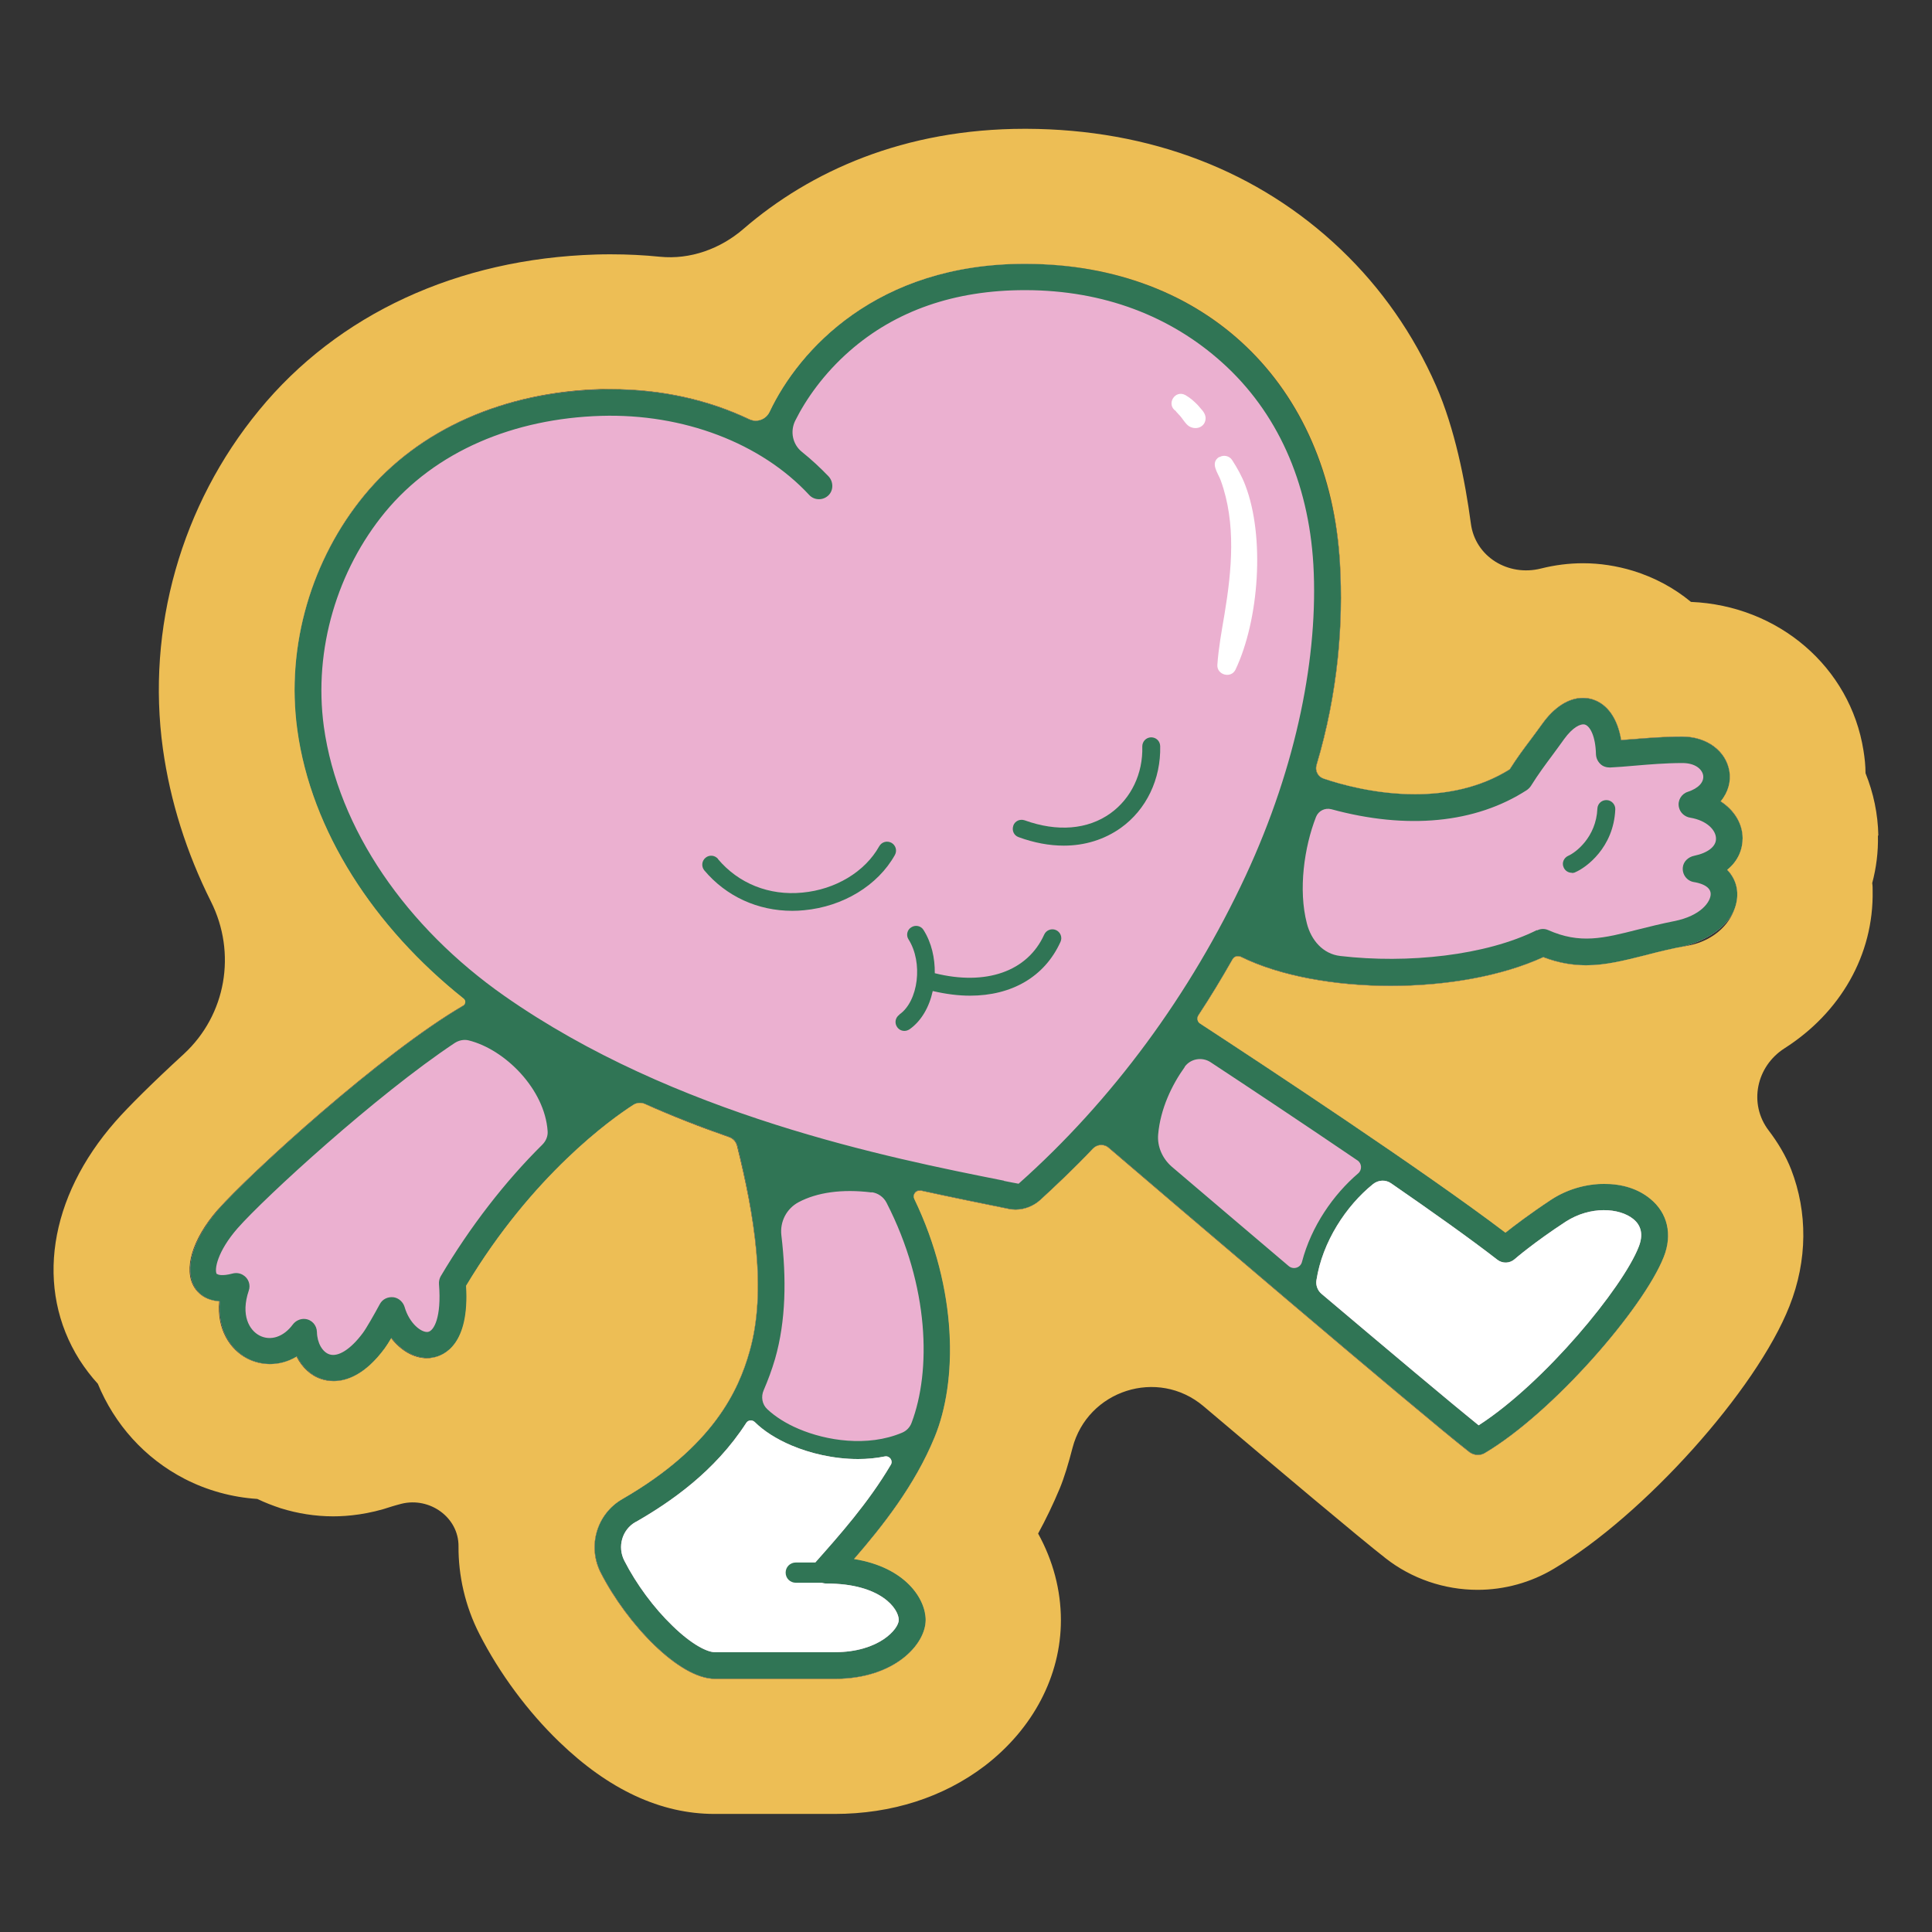 <svg width="180" height="180" viewBox="0 0 180 180" fill="none" xmlns="http://www.w3.org/2000/svg">
<rect x="0" y="0" width="180" height="180" fill="#333333" stroke="none"/>
<g clip-path="url(#clip0_700_3211)">
<path d="M20.277 112.756C23.234 109.398 35.497 98.195 43.136 93.725C43.382 93.574 43.401 93.234 43.174 93.046C34.834 86.407 28.996 77.429 27.688 68.055C26.589 60.114 29.072 52.079 33.905 46.195C39.061 39.914 47.078 36.557 55.892 36.293C60.915 36.142 65.672 37.123 69.766 39.065C70.487 39.405 71.34 39.103 71.681 38.386C74.41 32.596 81.689 24.58 95.45 24.58C95.487 24.58 95.525 24.58 95.563 24.58C111.219 24.618 123.843 35.84 124.828 52.475C125.151 58.096 124.658 64.528 122.649 71.261C122.478 71.808 122.781 72.374 123.312 72.544C126.06 73.468 134.211 75.694 140.655 71.695C141.319 70.639 141.982 69.752 142.664 68.847C143.005 68.394 143.328 67.942 143.688 67.451C145.071 65.508 146.777 64.698 148.37 65.169C149.772 65.603 150.72 66.98 151.042 68.96C151.364 68.941 151.705 68.903 152.066 68.885C153.468 68.772 155.041 68.639 156.728 68.639C159.022 68.639 160.822 69.979 161.126 71.884C161.277 72.789 161.031 73.807 160.311 74.675C161.562 75.486 162.339 76.712 162.358 78.089C162.358 79.088 161.979 80.201 160.917 81.05C161.505 81.654 161.846 82.408 161.865 83.257C161.922 85.935 159.098 87.727 156.463 88.255C155.307 88.481 154.264 88.745 153.26 89.01C150.075 89.82 147.289 90.518 143.802 89.16C139.897 90.952 134.723 91.839 129.586 91.839C124.374 91.839 119.237 90.914 115.617 89.123C115.332 88.991 115.01 89.085 114.84 89.349C113.835 91.122 112.774 92.876 111.655 94.573C111.485 94.838 111.561 95.196 111.826 95.366C117.891 99.326 132.675 109.078 140.276 114.83C141.11 114.17 142.57 113.057 144.541 111.756C147.479 109.832 151.44 109.794 153.752 111.662C155.383 112.982 155.856 115 155.022 117.094C153.127 121.884 144.692 131.617 138.343 135.37C138.153 135.483 137.926 135.54 137.698 135.54C137.433 135.54 137.149 135.446 136.921 135.276C132.277 131.654 107.921 110.87 103.296 106.909C102.879 106.55 102.235 106.588 101.856 106.984C100.055 108.889 98.16 110.662 96.947 111.775C96.132 112.51 95.032 112.831 93.952 112.605C91.886 112.19 88.379 111.473 85.802 110.907C85.347 110.813 84.987 111.266 85.195 111.681C89.289 120.187 89.213 128.731 87.091 133.88C85.252 138.369 82.219 142.198 79.585 145.234C84.399 146.008 86.257 148.969 86.257 150.912C86.257 153.213 83.319 156.4 77.822 156.4H66.62C63.284 156.4 58.432 151.289 55.987 146.517C54.717 144.046 55.608 141.028 57.996 139.652C66.506 134.748 68.838 129.467 69.842 125.921C71.491 120.168 70.259 113.095 68.705 106.739C68.61 106.362 68.326 106.06 67.966 105.928C65.369 105.023 62.754 104.004 60.119 102.854C59.759 102.703 59.342 102.722 59.02 102.929C56.991 104.23 49.656 109.436 43.458 119.772C43.799 125.242 41.43 126.279 40.369 126.468C38.966 126.713 37.507 125.977 36.483 124.657C36.256 125.034 36.047 125.374 35.877 125.6C34.057 128.071 32.332 128.656 31.119 128.656C30.683 128.656 30.323 128.58 30.02 128.486C28.996 128.165 28.181 127.392 27.669 126.373C26.115 127.316 24.39 127.241 23.101 126.581C21.49 125.751 20.239 123.846 20.486 121.243C19.159 121.149 18.495 120.47 18.173 119.961C17.112 118.282 17.965 115.434 20.334 112.718L20.277 112.756Z" fill="#EBB0D0"/>
<path d="M146.455 81.333C146.569 81.333 146.683 81.314 146.778 81.257C147.763 80.842 150.341 78.975 150.493 75.41C150.512 74.958 150.152 74.562 149.697 74.543C149.223 74.524 148.844 74.882 148.825 75.335C148.711 78.013 146.778 79.447 146.114 79.73C145.697 79.918 145.489 80.39 145.678 80.805C145.811 81.125 146.114 81.314 146.437 81.314L146.455 81.333Z" fill="#307555"/>
<path d="M20.277 112.756C23.234 109.398 35.497 98.195 43.136 93.725C43.382 93.574 43.401 93.234 43.174 93.046C34.834 86.407 28.996 77.429 27.688 68.055C26.589 60.114 29.072 52.079 33.905 46.195C39.061 39.914 47.078 36.557 55.892 36.293C60.915 36.142 65.672 37.123 69.766 39.065C70.487 39.405 71.34 39.103 71.681 38.386C74.41 32.596 81.689 24.58 95.45 24.58C95.487 24.58 95.525 24.58 95.563 24.58C112.338 24.636 123.843 35.84 124.828 52.475C125.151 58.096 124.658 64.528 122.649 71.261C122.478 71.808 122.781 72.374 123.312 72.544C126.06 73.468 134.211 75.694 140.655 71.695C141.319 70.639 141.982 69.752 142.664 68.847C143.005 68.394 143.328 67.942 143.688 67.451C145.071 65.508 146.777 64.698 148.37 65.169C149.772 65.603 150.72 66.98 151.042 68.96C151.364 68.941 151.705 68.903 152.066 68.885C153.468 68.772 155.041 68.639 156.728 68.639C159.022 68.639 160.822 69.979 161.126 71.884C161.277 72.789 161.031 73.807 160.311 74.675C161.562 75.486 162.339 76.712 162.358 78.089C162.358 79.088 161.979 80.201 160.917 81.05C161.505 81.654 161.846 82.408 161.865 83.257C161.922 85.935 159.098 87.727 156.463 88.255C155.307 88.481 154.264 88.745 153.26 89.01C150.075 89.82 147.289 90.518 143.802 89.16C139.897 90.952 134.723 91.839 129.586 91.839C124.374 91.839 119.237 90.914 115.617 89.123C115.332 88.991 115.01 89.085 114.84 89.349C113.835 91.122 112.774 92.876 111.655 94.573C111.485 94.838 111.561 95.196 111.826 95.366C117.891 99.326 132.675 109.078 140.276 114.83C141.11 114.17 142.57 113.057 144.541 111.756C147.479 109.832 151.44 109.794 153.752 111.662C155.383 112.982 155.856 115 155.022 117.094C153.127 121.884 144.692 131.617 138.343 135.37C138.153 135.483 137.926 135.54 137.698 135.54C137.433 135.54 137.149 135.446 136.921 135.276C132.277 131.654 107.921 110.87 103.296 106.909C102.879 106.55 102.235 106.588 101.856 106.984C100.055 108.889 98.16 110.662 96.947 111.775C96.132 112.51 95.032 112.831 93.952 112.605C91.886 112.19 88.379 111.473 85.802 110.907C85.347 110.813 84.987 111.266 85.195 111.681C89.289 120.187 89.213 128.731 87.091 133.88C85.252 138.369 82.219 142.198 79.585 145.234C84.399 146.008 86.257 148.969 86.257 150.912C86.257 153.213 83.319 156.4 77.822 156.4H66.62C63.284 156.4 58.432 151.289 55.987 146.517C54.717 144.046 55.608 141.028 57.996 139.652C66.506 134.748 68.838 129.467 69.842 125.921C71.491 120.168 70.259 113.095 68.705 106.739C68.61 106.362 68.326 106.06 67.966 105.928C65.369 105.023 62.754 104.004 60.119 102.854C59.759 102.703 59.342 102.722 59.02 102.929C56.991 104.23 49.656 109.436 43.458 119.772C43.799 125.242 41.43 126.279 40.369 126.468C38.966 126.713 37.507 125.977 36.483 124.657C36.256 125.034 36.047 125.374 35.877 125.6C34.057 128.071 32.332 128.656 31.119 128.656C30.683 128.656 30.323 128.58 30.02 128.486C28.996 128.165 28.181 127.392 27.669 126.373C26.115 127.316 24.39 127.241 23.101 126.581C21.49 125.751 20.239 123.846 20.486 121.243C19.159 121.149 18.495 120.47 18.173 119.961C17.112 118.282 17.965 115.434 20.334 112.718L20.277 112.756ZM143.195 86.689C143.517 86.52 143.896 86.501 144.237 86.652C147.213 87.972 149.374 87.425 152.634 86.595C153.62 86.35 154.738 86.067 155.97 85.822C158.472 85.332 159.382 84.011 159.382 83.294C159.382 82.484 158.188 82.238 157.828 82.182C157.183 82.087 156.709 81.484 156.785 80.805C156.842 80.258 157.297 79.843 157.847 79.73C159.117 79.466 159.894 78.862 159.875 78.127C159.875 77.353 159.041 76.448 157.486 76.184C156.975 76.108 156.539 75.731 156.425 75.222C156.273 74.581 156.652 73.958 157.259 73.77C158.226 73.449 158.775 72.883 158.681 72.242C158.586 71.676 157.96 71.091 156.747 71.091C155.174 71.091 153.639 71.223 152.293 71.337C151.478 71.412 150.72 71.469 150 71.506C149.658 71.506 149.336 71.412 149.09 71.167C148.843 70.922 148.711 70.62 148.692 70.28C148.654 68.583 148.142 67.659 147.668 67.508C147.27 67.395 146.531 67.753 145.735 68.847C145.375 69.356 145.034 69.809 144.692 70.28C143.991 71.223 143.328 72.11 142.645 73.204C142.551 73.355 142.418 73.487 142.266 73.6C137.471 76.712 131.083 77.316 124.032 75.392C123.445 75.241 122.838 75.543 122.611 76.109C121.511 78.919 120.943 82.898 121.758 86.029C122.156 87.595 123.255 88.877 124.866 89.066C131.159 89.802 138.438 89.028 143.195 86.652V86.689ZM110.385 99.402C109.191 101.062 108.111 103.287 107.902 105.702C107.808 106.833 108.3 107.927 109.153 108.682C112.091 111.19 116.034 114.529 120.071 117.961C120.507 118.32 121.17 118.112 121.303 117.565C122.175 114.227 124.241 111.284 126.534 109.323C126.913 109.002 126.894 108.399 126.477 108.116C121.398 104.664 116.261 101.25 112.793 98.968C111.996 98.44 110.916 98.629 110.366 99.402H110.385ZM137.774 132.786C143.934 128.806 151.194 119.961 152.672 116.169C153.108 115.076 152.937 114.189 152.16 113.567C150.871 112.529 148.18 112.341 145.887 113.812C142.911 115.755 141.129 117.301 141.11 117.32C140.655 117.716 139.992 117.735 139.518 117.377C137.016 115.434 133.434 112.888 129.605 110.247C129.093 109.889 128.411 109.926 127.918 110.323C125.416 112.341 123.198 115.698 122.649 119.282C122.573 119.753 122.762 120.243 123.123 120.545C129.264 125.732 135.158 130.693 137.755 132.786H137.774ZM93.535 110.021C94.009 110.115 94.464 110.209 94.9 110.285C103.6 102.552 110.916 92.631 116.053 81.597C120.867 71.242 122.838 60.944 122.364 52.608C121.909 44.874 118.972 38.367 113.873 33.784C109.059 29.446 102.823 27.051 95.582 27.032C95.544 27.032 95.506 27.032 95.487 27.032C88.948 27.032 83.451 28.937 79.149 32.709C76.761 34.803 75.093 37.179 74.088 39.197C73.595 40.197 73.842 41.404 74.714 42.102C75.585 42.8 76.419 43.573 77.197 44.384C77.651 44.874 77.67 45.667 77.197 46.138C76.685 46.647 75.87 46.629 75.396 46.119C70.904 41.272 63.663 38.518 56.006 38.745C47.912 38.99 40.577 42.008 35.858 47.741C31.46 53.098 29.186 60.454 30.171 67.696C31.498 77.259 37.886 86.407 46.984 92.782C62.848 103.891 82.807 107.871 93.535 110.002V110.021ZM81.196 111.096C78.448 110.756 76.116 111.096 74.41 112.001C73.273 112.605 72.648 113.831 72.799 115.094C73.273 119.074 73.235 123.035 72.212 126.6C71.908 127.637 71.548 128.599 71.15 129.523C70.885 130.127 70.999 130.843 71.491 131.296C72.193 131.956 73.197 132.616 74.41 133.126C76.969 134.22 80.817 134.842 84.039 133.484C84.456 133.314 84.778 132.975 84.93 132.56C86.749 127.75 86.617 119.885 82.599 112.058C82.333 111.53 81.802 111.152 81.215 111.077L81.196 111.096ZM59.209 141.802C57.958 142.518 57.503 144.103 58.167 145.404C59.285 147.592 60.915 149.799 62.659 151.478C64.516 153.288 65.938 153.929 66.582 153.929H77.784C81.897 153.929 83.736 151.76 83.736 150.931C83.736 149.874 82.049 147.536 77.026 147.536C76.666 147.536 76.325 147.404 76.078 147.158C75.623 146.668 75.623 145.951 76.04 145.48C78.163 143.084 80.893 140.029 82.997 136.464C83.224 136.087 82.883 135.615 82.447 135.691C81.613 135.861 80.779 135.936 79.945 135.936C77.651 135.936 75.434 135.389 73.747 134.672C72.325 134.069 71.15 133.314 70.316 132.484C70.07 132.258 69.691 132.296 69.52 132.579C66.582 137.124 62.45 139.953 59.228 141.802H59.209ZM20.22 118.678C20.277 118.772 20.713 118.904 21.642 118.659C21.983 118.565 22.343 118.603 22.646 118.791C23.158 119.093 23.367 119.715 23.177 120.243C22.4 122.545 23.234 123.94 24.182 124.431C25.205 124.959 26.418 124.563 27.271 123.412C27.537 123.054 27.973 122.846 28.409 122.884C29.053 122.941 29.508 123.469 29.527 124.091C29.546 125.11 30.039 125.977 30.702 126.185C31.517 126.449 32.692 125.694 33.81 124.185C34.133 123.752 34.853 122.488 35.384 121.507C35.63 121.036 36.142 120.79 36.691 120.866C37.165 120.941 37.563 121.319 37.696 121.771C38.151 123.337 39.288 124.185 39.876 124.091C40.425 123.997 41.146 122.733 40.899 119.64C40.88 119.395 40.937 119.131 41.051 118.923C43.799 114.283 47.059 110.077 50.528 106.645C50.869 106.305 51.059 105.852 51.021 105.381C50.755 101.496 47.078 97.78 43.667 96.931C43.212 96.818 42.738 96.931 42.359 97.176C35.042 102.042 24.694 111.53 22.135 114.434C20.258 116.584 19.936 118.301 20.201 118.716L20.22 118.678Z" fill="#307555"/>
<path d="M83.793 94.519C85.575 93.275 86.011 89.672 84.646 87.522C84.399 87.145 84.513 86.617 84.911 86.39C85.29 86.145 85.821 86.258 86.049 86.654C86.788 87.824 87.11 89.257 87.091 90.672C91.848 91.86 95.734 90.521 97.288 87.069C97.478 86.654 97.971 86.466 98.388 86.654C98.805 86.843 98.994 87.333 98.805 87.748C97.326 91.011 94.256 92.765 90.37 92.765C89.271 92.765 88.115 92.614 86.901 92.332C86.579 93.822 85.84 95.123 84.741 95.896C84.589 95.99 84.437 96.047 84.267 96.047C84.001 96.047 83.755 95.934 83.584 95.689C83.319 95.311 83.414 94.802 83.793 94.538V94.519Z" fill="#307555"/>
<path d="M66.886 80.031C68.8 82.313 71.662 83.464 74.752 83.162C77.841 82.879 80.59 81.219 81.916 78.843C82.144 78.447 82.637 78.296 83.054 78.522C83.452 78.749 83.603 79.239 83.376 79.654C81.784 82.502 78.543 84.463 74.922 84.803C74.562 84.841 74.183 84.86 73.823 84.86C70.601 84.86 67.663 83.52 65.616 81.087C65.332 80.729 65.37 80.22 65.73 79.918C66.09 79.616 66.602 79.673 66.905 80.031H66.886Z" fill="#307555"/>
<path d="M94.407 76.919C94.559 76.485 95.032 76.278 95.469 76.428C98.501 77.522 101.344 77.296 103.467 75.768C105.382 74.391 106.5 72.072 106.424 69.544C106.424 69.091 106.765 68.714 107.239 68.695C107.713 68.695 108.073 69.035 108.092 69.507C108.168 72.581 106.803 75.429 104.434 77.126C102.899 78.22 101.079 78.786 99.108 78.786C97.762 78.786 96.34 78.522 94.9 77.994C94.464 77.843 94.255 77.372 94.407 76.938V76.919Z" fill="#307555"/>
<path d="M113.607 42.591C114.024 42.346 114.555 42.478 114.802 42.874C115.275 43.61 115.711 44.383 116.015 45.194C117.872 50.004 117.304 57.775 115.105 62.396C114.688 63.244 113.361 62.886 113.418 61.943C113.532 60.34 113.816 58.812 114.081 57.246C114.764 53.135 115.181 48.759 113.74 44.779C113.494 44.081 112.698 43.138 113.589 42.573L113.607 42.591Z" fill="white"/>
<path d="M110.461 36.82C110.935 37.103 111.2 37.348 111.579 37.725C111.864 38.084 112.243 38.367 112.319 38.857C112.394 39.706 111.523 40.14 110.802 39.725C110.423 39.498 110.158 38.933 109.817 38.612L109.646 38.423C109.646 38.423 109.513 38.291 109.57 38.31C108.604 37.707 109.457 36.254 110.461 36.82Z" fill="white"/>
<path d="M137.774 132.785C143.934 128.806 151.194 119.96 152.672 116.169C153.108 115.075 152.938 114.188 152.161 113.566C150.872 112.528 148.18 112.34 145.887 113.811C142.911 115.754 141.129 117.3 141.11 117.319C140.655 117.715 139.992 117.734 139.518 117.376C137.016 115.433 133.434 112.887 129.605 110.246C129.093 109.888 128.411 109.926 127.918 110.322C125.416 112.34 123.199 115.697 122.649 119.281C122.573 119.752 122.763 120.243 123.123 120.544C129.264 125.731 135.159 130.692 137.755 132.785H137.774Z" fill="white"/>
<path d="M59.209 141.802C57.958 142.518 57.503 144.103 58.167 145.404C59.285 147.592 60.915 149.799 62.659 151.477C64.516 153.288 65.938 153.929 66.582 153.929H77.784C81.897 153.929 83.736 151.76 83.736 150.93C83.736 149.874 82.049 147.535 77.026 147.535C76.666 147.535 76.325 147.403 76.078 147.158C75.624 146.668 75.624 145.951 76.04 145.48C78.163 143.084 80.893 140.029 82.997 136.464C83.224 136.087 82.883 135.615 82.447 135.691C81.613 135.86 80.779 135.936 79.945 135.936C77.652 135.936 75.434 135.389 73.747 134.672C72.326 134.069 71.15 133.314 70.316 132.484C70.07 132.258 69.691 132.296 69.52 132.579C66.582 137.124 62.45 139.953 59.228 141.802H59.209Z" fill="white"/>
<path d="M78.05 147.461H74.145C73.614 147.461 73.197 147.046 73.197 146.518C73.197 145.99 73.614 145.575 74.145 145.575H78.05C78.58 145.575 78.997 145.99 78.997 146.518C78.997 147.046 78.58 147.461 78.05 147.461Z" fill="#307555"/>
<path d="M175 77.844C174.962 75.826 174.545 73.864 173.806 72.035C173.806 71.337 173.73 70.62 173.616 69.922C172.384 62.152 165.694 56.418 157.543 56.078C155.97 54.777 154.15 53.796 152.122 53.174C150.625 52.721 149.052 52.476 147.498 52.476C146.171 52.476 144.844 52.646 143.574 52.966C140.522 53.739 137.433 51.872 137.035 48.76C136.504 44.799 135.537 39.914 133.794 35.935C131.69 31.144 128.714 26.862 124.942 23.26C117.266 15.923 107.144 12.038 95.62 12H95.468C84.228 12 75.472 15.961 69.255 21.336C67.113 23.184 64.308 24.203 61.483 23.92C59.986 23.769 58.47 23.694 56.953 23.694C56.48 23.694 56.006 23.694 55.513 23.713C42.643 24.109 31.479 29.258 24.125 38.236C16.884 47.044 13.624 58.549 15.178 69.772C15.861 74.656 17.377 79.447 19.652 83.993C22.059 88.784 21.073 94.555 17.131 98.195C14.212 100.873 11.899 103.175 10.762 104.476C4.526 111.568 3.237 120.074 7.407 126.694C7.919 127.487 8.488 128.241 9.113 128.92C10.667 132.692 13.473 135.861 17.207 137.785C19.291 138.86 21.623 139.501 23.973 139.652C24.674 139.991 25.414 140.274 26.153 140.52C27.726 141.01 29.375 141.274 31.043 141.274C32.427 141.274 34.36 141.085 36.521 140.35C36.672 140.293 36.995 140.218 37.393 140.105C40.027 139.444 42.738 141.368 42.719 144.065C42.7 146.763 43.325 149.629 44.671 152.251C46.529 155.891 49.163 159.456 52.101 162.285C56.707 166.737 61.559 169 66.563 169H77.765C83.072 169 87.887 167.453 91.734 164.53C96.246 161.078 98.842 156.137 98.842 150.95C98.842 148.139 98.103 145.386 96.719 142.877C97.44 141.557 98.122 140.142 98.728 138.69C99.145 137.69 99.543 136.37 99.923 134.899C101.325 129.524 107.864 127.411 112.129 131.014C119.351 137.125 126.629 143.254 129.093 145.178C131.519 147.083 134.571 148.121 137.66 148.121C140.162 148.121 142.626 147.442 144.768 146.159C153.146 141.199 163.628 129.524 166.717 121.696C168.423 117.396 168.404 112.926 166.888 108.984C166.376 107.663 165.618 106.419 164.784 105.325C162.888 102.835 163.628 99.346 166.262 97.667C171.437 94.366 174.583 88.991 174.469 82.974C174.469 82.748 174.469 82.503 174.431 82.276C174.811 80.843 175 79.353 174.962 77.844H175ZM161.353 85.257C160.557 86.803 158.965 87.803 157.24 88.105C155.743 88.368 154.473 88.689 153.241 89.01C151.345 89.481 149.601 89.934 147.782 89.934C146.512 89.934 145.223 89.727 143.783 89.18C139.878 90.971 134.703 91.858 129.567 91.858C124.355 91.858 119.218 90.934 115.598 89.142C115.503 89.104 115.427 89.085 115.332 89.085C115.124 89.085 114.934 89.198 114.84 89.368C113.835 91.141 112.774 92.895 111.655 94.593C111.485 94.857 111.541 95.196 111.807 95.366C117.872 99.327 132.656 109.078 140.257 114.85C141.091 114.189 142.551 113.077 144.522 111.775C146.019 110.794 147.782 110.304 149.469 110.304C151.156 110.304 152.596 110.757 153.733 111.681C155.364 113.001 155.837 115.019 155.003 117.113C153.108 121.904 144.673 131.636 138.324 135.389C138.134 135.502 137.907 135.559 137.679 135.559C137.414 135.559 137.13 135.465 136.902 135.295C132.258 131.674 107.902 110.889 103.277 106.928C103.088 106.758 102.842 106.683 102.595 106.683C102.311 106.683 102.045 106.796 101.837 107.003C100.036 108.908 98.141 110.681 96.928 111.794C96.283 112.379 95.449 112.699 94.615 112.699C94.388 112.699 94.16 112.681 93.933 112.624C91.867 112.209 88.361 111.492 85.783 110.926C85.745 110.926 85.707 110.926 85.669 110.926C85.29 110.926 85.006 111.341 85.176 111.7C89.27 120.206 89.195 128.75 87.072 133.899C85.233 138.388 82.2 142.217 79.566 145.254C84.38 146.027 86.238 148.988 86.238 150.931C86.238 153.232 83.3 156.419 77.803 156.419H66.601C63.265 156.419 58.413 151.308 55.968 146.536C54.698 144.065 55.589 141.048 57.977 139.671C66.487 134.767 68.819 129.486 69.823 125.94C71.472 120.187 70.24 113.095 68.667 106.758C68.572 106.381 68.307 106.079 67.928 105.947C65.331 105.042 62.697 104.023 60.081 102.854C59.929 102.778 59.759 102.76 59.607 102.76C59.38 102.76 59.171 102.816 58.982 102.948C56.953 104.25 49.618 109.455 43.42 119.791C43.761 125.261 41.392 126.298 40.331 126.487C40.141 126.525 39.971 126.543 39.781 126.543C38.549 126.543 37.336 125.827 36.445 124.676C36.218 125.053 36.009 125.393 35.839 125.619C34.019 128.09 32.294 128.675 31.081 128.675C30.645 128.675 30.285 128.599 29.982 128.505C28.958 128.184 28.143 127.411 27.631 126.393C26.816 126.883 25.963 127.09 25.148 127.09C24.39 127.09 23.67 126.902 23.044 126.581C21.433 125.751 20.182 123.846 20.429 121.243C19.102 121.149 18.439 120.47 18.116 119.961C17.055 118.282 17.908 115.434 20.277 112.718C23.234 109.361 35.516 98.139 43.155 93.687C43.401 93.537 43.42 93.197 43.193 93.027C34.853 86.388 28.996 77.41 27.707 68.017C26.608 60.077 29.091 52.042 33.924 46.157C39.08 39.877 47.097 36.519 55.911 36.255C56.252 36.255 56.612 36.255 56.953 36.255C61.597 36.255 65.976 37.236 69.785 39.047C69.994 39.141 70.202 39.198 70.411 39.198C70.942 39.198 71.453 38.896 71.7 38.387C74.429 32.596 81.708 24.58 95.468 24.58C95.506 24.58 95.544 24.58 95.582 24.58C112.357 24.637 123.862 35.84 124.847 52.476C125.17 58.096 124.677 64.528 122.668 71.261C122.497 71.808 122.8 72.374 123.331 72.544C124.885 73.072 128.145 73.996 131.841 73.996C134.722 73.996 137.85 73.43 140.655 71.676C141.318 70.62 141.982 69.734 142.664 68.828C143.005 68.376 143.328 67.923 143.688 67.433C144.806 65.867 146.152 65.019 147.46 65.019C147.763 65.019 148.066 65.056 148.369 65.15C149.772 65.584 150.72 66.961 151.042 68.942C151.364 68.923 151.705 68.885 152.066 68.866C153.468 68.753 155.041 68.621 156.728 68.621C159.022 68.621 160.822 69.96 161.126 71.865C161.277 72.77 161.031 73.789 160.311 74.656C161.562 75.468 162.339 76.694 162.358 78.07C162.358 79.07 161.979 80.183 160.917 81.032C161.922 82.069 162.206 83.597 161.353 85.257Z" fill="#EDBE55"/>
</g>
<defs>
<clipPath id="clip0_700_3211">
<rect width="170" height="157" fill="white" transform="translate(5 12)"/>
</clipPath>
</defs>
</svg>
